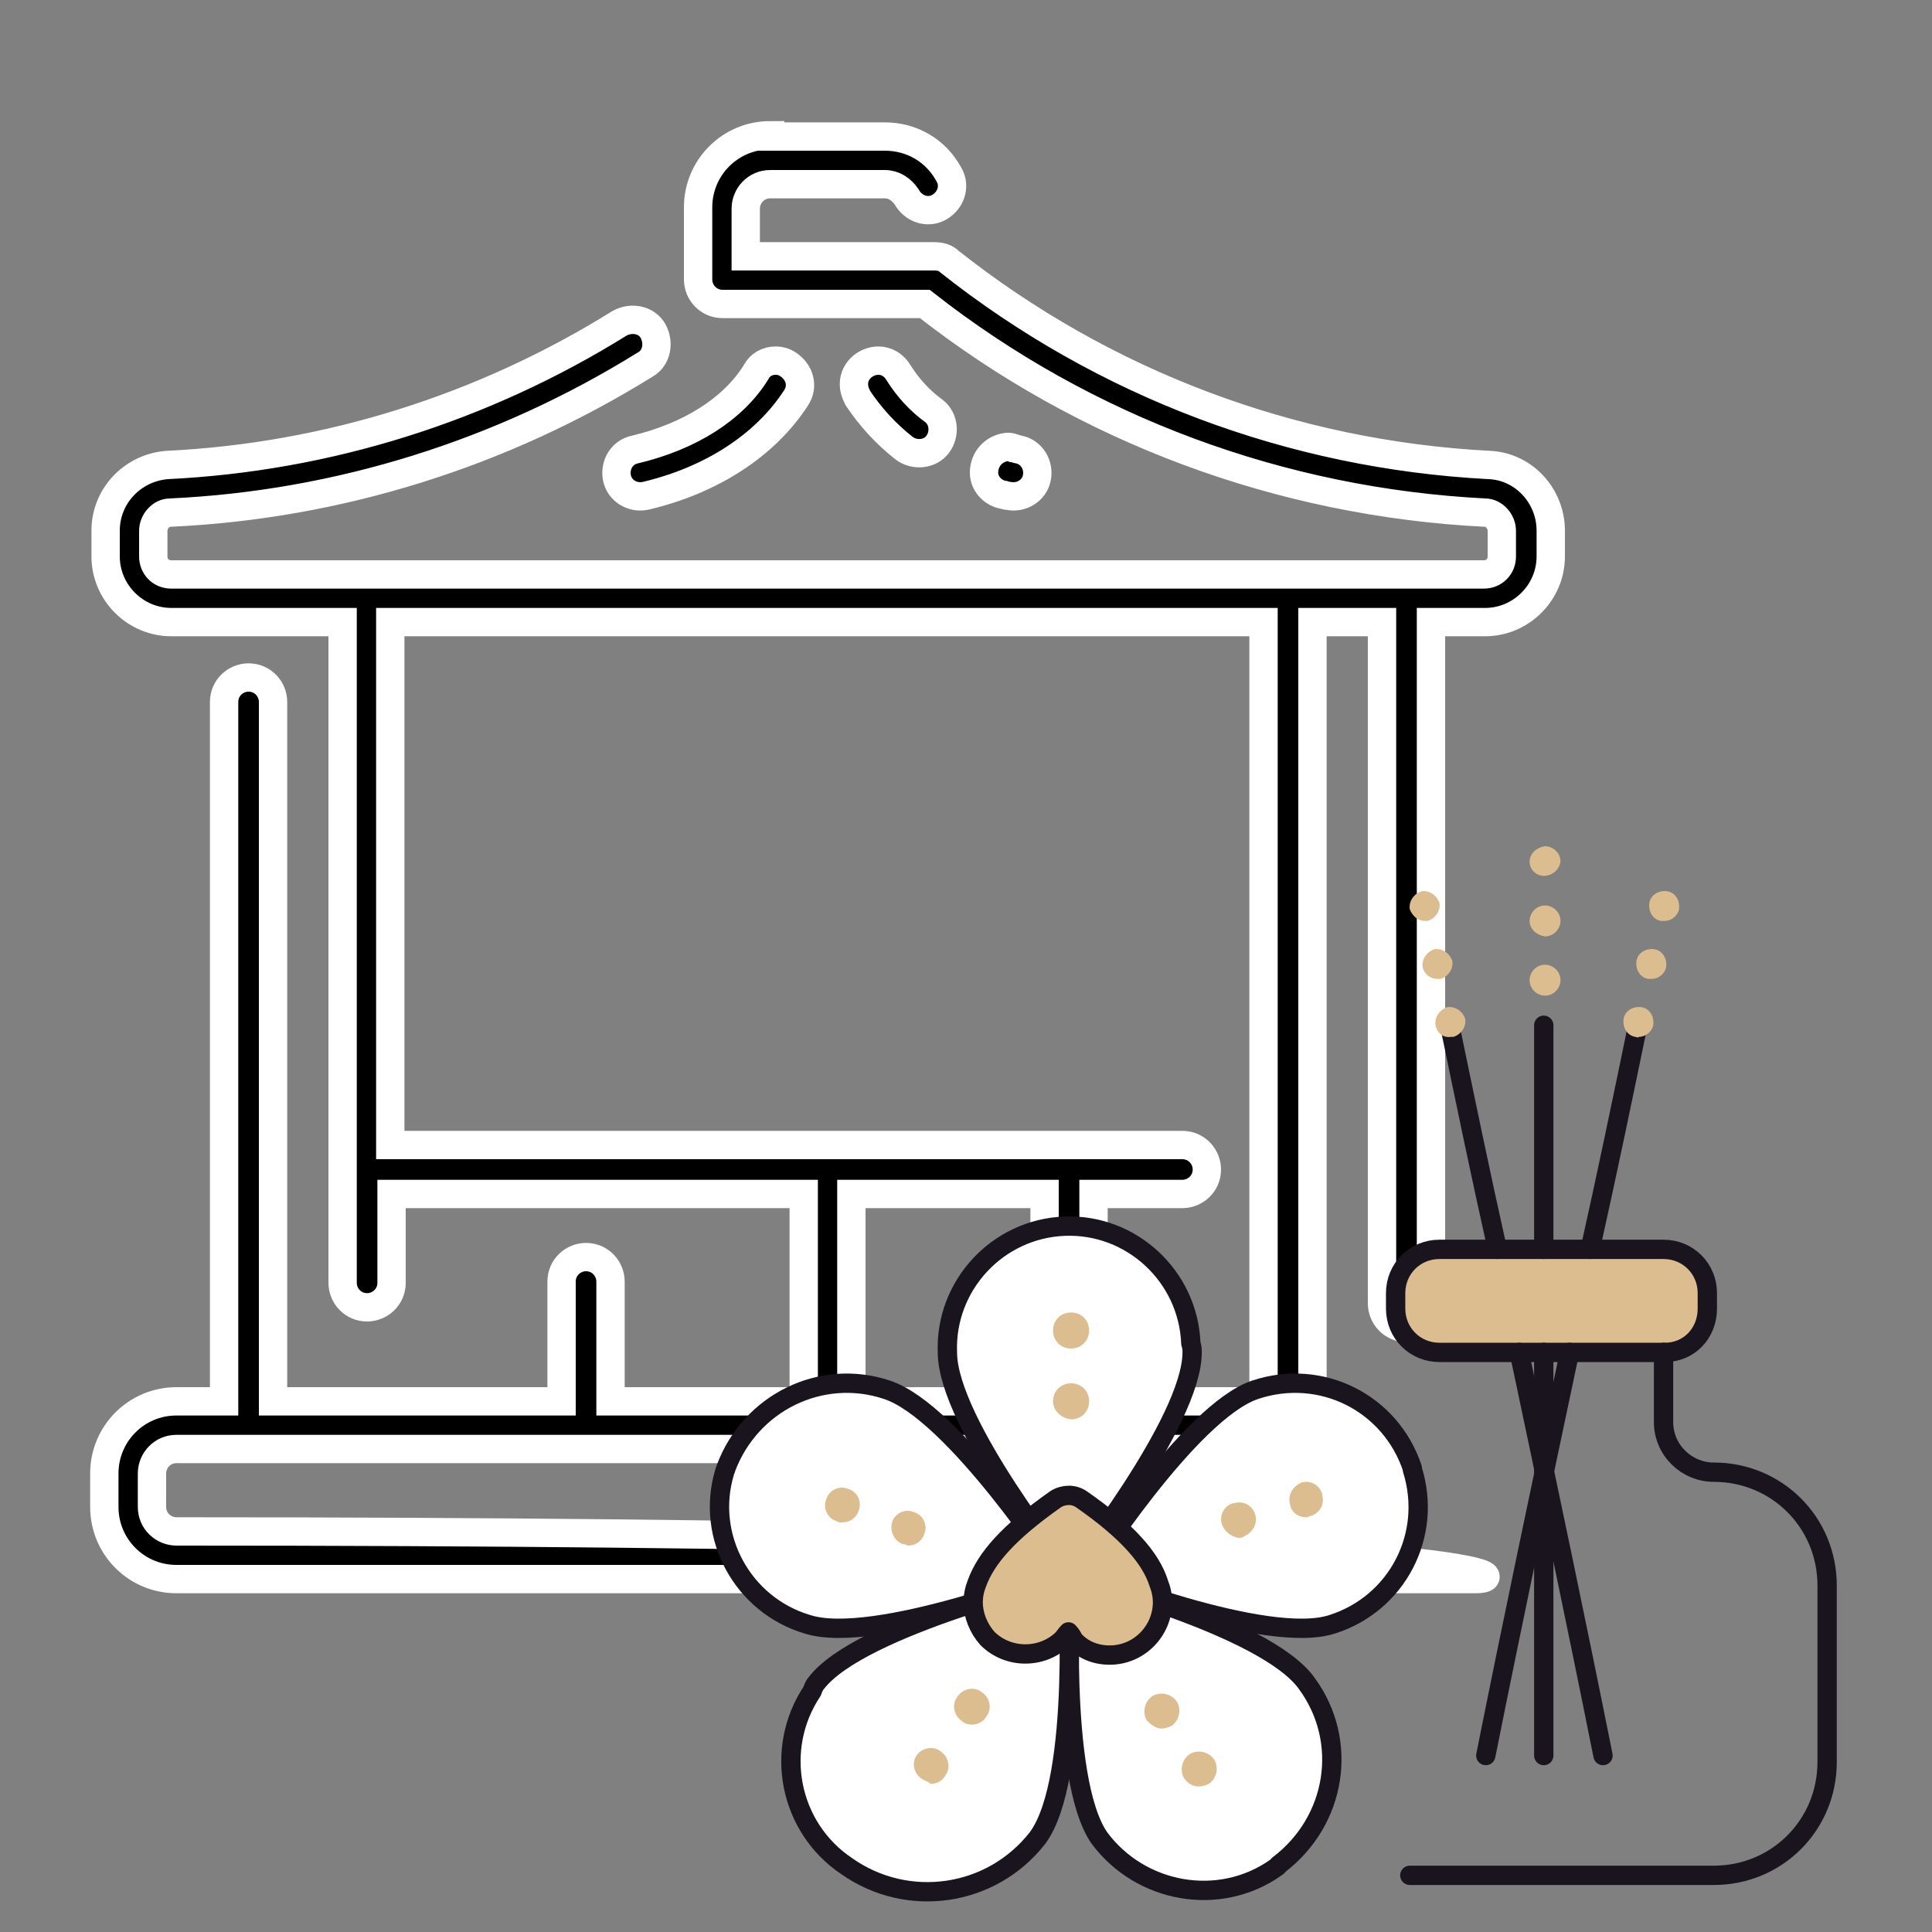 <?xml version="1.0" encoding="utf-8"?>
<!-- Generator: Adobe Illustrator 27.9.0, SVG Export Plug-In . SVG Version: 6.00 Build 0)  -->
<svg version="1.1" id="Livello_1" xmlns="http://www.w3.org/2000/svg" xmlns:xlink="http://www.w3.org/1999/xlink" x="0px" y="0px"
	 viewBox="0 0 150 150" style="enable-background:new 0 0 150 150;" xml:space="preserve">
<rect x="0" y="0" width="150" height="150" fill="#808080" stroke="none"/>
<style type="text/css">
	.st0{clip-path:url(#SVGID_00000008863400136615318420000015423642481333936283_);}
	.st1{stroke:#FFFFFF;stroke-width:2.2;}
	.st2{fill:#FFFFFF;stroke:#1A141E;stroke-width:1.5;stroke-linecap:round;stroke-linejoin:round;stroke-miterlimit:10;}
	.st3{fill:#DCBD8F;stroke:#1A141E;stroke-width:1.5;stroke-linecap:round;stroke-linejoin:round;stroke-miterlimit:10;}
	.st4{fill:none;stroke:#1A141E;stroke-width:1.5;stroke-linecap:round;stroke-linejoin:round;stroke-miterlimit:10;}
	.st5{fill:#DCBD8F;}
	.st6{fill:#DCBD8F;stroke:#1A141E;stroke-width:1.5;stroke-linecap:round;stroke-linejoin:round;}
</style>
<g>
	<defs>
		<rect id="SVGID_1_" y="0" width="150" height="150"/>
	</defs>
	<clipPath id="SVGID_00000036246306932221976260000000229994801593637029_">
		<use xlink:href="#SVGID_1_"  style="overflow:visible;"/>
	</clipPath>
	<g id="Icon-servizi-aggiuntivi" style="clip-path:url(#SVGID_00000036246306932221976260000000229994801593637029_);">
		<path id="icons8-gazebo" class="st1" d="M59.8,10.5c-3.1,0-5.6,2.5-5.6,5.6v5.6c0,1,0.8,1.9,1.9,1.9c0,0,0,0,0,0h15.7
			c12.5,9.8,27.7,15.4,43.5,16.2c0.7,0,1.3,0.7,1.3,1.4v2c0,0.8-0.6,1.4-1.4,1.4l0,0H13.3c-0.8,0-1.4-0.6-1.4-1.4l0,0v-2
			c0-0.7,0.6-1.4,1.3-1.4c13.1-0.6,25.8-4.6,36.9-11.5c0.9-0.5,1.1-1.7,0.6-2.6c-0.5-0.9-1.7-1.1-2.6-0.6l0,0
			c-10.6,6.6-22.7,10.4-35.1,11c-2.7,0.2-4.8,2.4-4.8,5.1v2c0,2.8,2.3,5.1,5.1,5.1h13.3v51.3c0,1,0.8,1.9,1.9,1.9
			c1,0,1.9-0.8,1.9-1.9c0,0,0,0,0,0v-6.9h32v16.1h-15v-9.3c0-1-0.8-1.9-1.9-1.9c-1,0-1.9,0.8-1.9,1.9v9.3H21.2V54.5
			c0-1-0.8-1.9-1.9-1.9c-1,0-1.9,0.8-1.9,1.9l0,0v54.3h-3.7c-3.1,0-5.6,2.5-5.6,5.6v2.6c0,3.1,2.5,5.6,5.6,5.6h100.9
			c3.1,0,1-3.7-100.9-3.7c-1,0-1.9-0.8-1.9-1.9v-2.6c0-1,0.8-1.9,1.9-1.9H100c1,0,1.9-0.8,1.9-1.9v0V48.3h5.4v52.9
			c0,1,0.8,1.9,1.9,1.9c1,0,1.9-0.8,1.9-1.9c0,0,0,0,0,0V48.3h4.2c2.8,0,5.1-2.3,5.1-5.1v-2c0-2.7-2.1-5-4.8-5.1
			c-15.3-0.8-29.9-6.3-41.9-15.8c-0.3-0.3-0.7-0.4-1.2-0.4H57.9v-3.7c0-1,0.8-1.9,1.9-1.9h8.9c0.7,0,1.3,0.4,1.7,1
			c0.5,0.9,1.6,1.3,2.5,0.8c0.9-0.5,1.3-1.6,0.8-2.5l0,0c-1-1.9-2.9-3-5-3H59.8z M68.2,28c-1,0-1.9,0.8-1.9,1.8
			c0,0.4,0.1,0.7,0.3,1.1c1,1.5,2.2,2.8,3.6,3.9c0.8,0.6,2,0.5,2.6-0.3s0.5-2-0.3-2.6c-1.1-0.8-2-1.8-2.7-2.9
			C69.4,28.3,68.8,28,68.2,28z M60.2,28c-0.6,0-1.2,0.3-1.5,0.9c-1.8,2.9-5.2,5-9.4,6c-1,0.2-1.6,1.2-1.4,2.2c0.2,1,1.2,1.6,2.2,1.4
			c5.1-1.2,9.3-3.9,11.7-7.6c0.6-0.9,0.3-2-0.6-2.6C60.9,28.1,60.6,28,60.2,28L60.2,28z M78.2,34.7c-1,0.1-1.8,0.9-1.8,2
			c0,0.8,0.6,1.5,1.4,1.7c0.2,0,0.3,0.1,0.5,0.1c1,0.2,2-0.4,2.2-1.4c0.2-1-0.4-2-1.4-2.2c-0.1,0-0.3-0.1-0.4-0.1
			C78.5,34.7,78.4,34.7,78.2,34.7z M30.3,48.3h67.8v60.5h-32V92.7h15v9.3c0,1,0.8,1.9,1.9,1.9c1,0,1.9-0.8,1.9-1.9v-9.3h6.9
			c1,0,1.9-0.8,1.9-1.9c0-1-0.8-1.9-1.9-1.9c0,0,0,0,0,0H30.3V48.3z"/>
		<g id="icon-allestimenti" transform="translate(53.057 64)">
			<path id="Tracciato_71758" class="st2" d="M48.4,66.7c-3.2-4.5-18.3-8.3-18.3-8.3s-1,15.7,2.2,20.3C35.5,83,41.6,84.1,46,81
				c0.1-0.1,0.2-0.1,0.2-0.2C50.7,77.4,51.7,71.2,48.4,66.7z"/>
			<path id="Tracciato_71759" class="st2" d="M39.5,41c0,5.4-9.5,17.3-9.5,17.3S20.5,46.5,20.5,41c-0.2-5.2,3.9-9.6,9.1-9.8
				c5.2-0.2,9.6,3.9,9.8,9.1C39.5,40.6,39.5,40.8,39.5,41z"/>
			<path id="Tracciato_71760" class="st2" d="M44.4,43.9c-5.1,1.7-13.1,14.3-13.1,14.3s14,5.6,19.1,3.9c5-1.6,7.8-6.9,6.2-12
				c0,0,0-0.1,0-0.1C54.9,44.9,49.5,42.2,44.4,43.9z"/>
			<path id="Tracciato_71761" class="st2" d="M15.8,43.9c5.2,1.7,13.4,14.3,13.4,14.3s-14.4,5.6-19.6,3.9c-5-1.5-7.9-6.8-6.4-11.8
				c0-0.1,0.1-0.2,0.1-0.3C5.2,44.9,10.7,42.2,15.8,43.9z"/>
			<path id="Tracciato_71762" class="st2" d="M10.3,66.7c3.4-4.5,19.5-8.3,19.5-8.3s1.1,15.7-2.3,20.3c-3.6,4.6-10.1,5.5-14.8,2.2
				c-4.5-3-5.7-9.1-2.7-13.6C10.1,67,10.2,66.8,10.3,66.7z"/>
			<path id="Tracciato_71763" class="st3" d="M76.1,41H58.7c-1.9,0-3.4-1.5-3.4-3.4v-1.2c0-1.9,1.5-3.4,3.4-3.4h17.4
				c1.9,0,3.4,1.5,3.4,3.4v1.2c0,1.9-1.4,3.4-3.3,3.4C76.2,41,76.1,41,76.1,41z"/>
			<path id="Tracciato_71764" class="st4" d="M76.1,41v5.4c0,2.2,1.8,3.9,3.9,3.9c0,0,0,0,0,0c4.9,0,8.8,3.9,8.8,8.8c0,0,0,0,0,0.1
				v13.6c0,4.9-3.9,8.8-8.8,8.8c0,0,0,0-0.1,0H56.4"/>
			<path id="Tracciato_71765" class="st4" d="M66.8,41v31.3"/>
			<path id="Tracciato_71766" class="st4" d="M66.8,15.6V33"/>
			<path id="Tracciato_71767" class="st5" d="M65.7,12.1c0-0.6,0.5-1.2,1.2-1.2l0,0c0.6,0,1.2,0.5,1.2,1.2l0,0
				c0,0.6-0.5,1.2-1.2,1.2l0,0C66.2,13.3,65.7,12.7,65.7,12.1z M65.7,7.5c0-0.6,0.5-1.2,1.2-1.2l0,0c0.6,0,1.2,0.5,1.2,1.2l0,0
				c0,0.6-0.5,1.2-1.2,1.2l0,0C66.2,8.6,65.7,8.1,65.7,7.5L65.7,7.5z M65.7,2.9c0-0.6,0.5-1.1,1.2-1.2l0,0c0.6,0,1.2,0.5,1.2,1.2
				l0,0C68,3.5,67.5,4,66.8,4l0,0C66.2,4,65.7,3.5,65.7,2.9L65.7,2.9z"/>
			<path id="Tracciato_71768" class="st4" d="M68.8,41c-2.2,10.4-4.4,20.8-6.5,31.3"/>
			<path id="Tracciato_71769" class="st4" d="M74.1,15.6c-1.2,5.8-2.4,11.6-3.7,17.4"/>
			<path id="Tracciato_71770" class="st5" d="M73.9,16.5c-0.6-0.1-1-0.7-0.9-1.4l0,0c0.1-0.6,0.7-1,1.4-0.9l0,0
				c0.6,0.1,1,0.7,0.9,1.4l0,0c-0.1,0.5-0.6,0.9-1.1,0.9l0,0C74.1,16.6,74,16.5,73.9,16.5z M74.9,12c-0.6-0.1-1-0.7-0.9-1.4l0,0
				c0.1-0.6,0.7-1,1.4-0.9l0,0c0.6,0.1,1,0.7,0.9,1.4l0,0c-0.1,0.5-0.6,0.9-1.1,0.9l0,0C75.1,12,75,12,74.9,12L74.9,12z M75.9,7.5
				c-0.6-0.1-1-0.7-0.9-1.4l0,0c0.1-0.6,0.7-1,1.4-0.9l0,0c0.6,0.1,1,0.7,0.9,1.4l0,0c-0.1,0.5-0.6,0.9-1.1,0.9L75.9,7.5L75.9,7.5z"
				/>
			<path id="Tracciato_71771" class="st4" d="M64.9,41c2.2,10.4,4.4,20.8,6.5,31.3"/>
			<path id="Tracciato_71772" class="st4" d="M59.5,15.6c1.2,5.8,2.4,11.6,3.7,17.4"/>
			<path id="Tracciato_71773" class="st5" d="M58.4,15.6L58.4,15.6c-0.1-0.6,0.3-1.2,0.9-1.4l0,0c0.6-0.1,1.2,0.3,1.4,0.9l0,0
				c0.1,0.6-0.3,1.2-0.9,1.4h-0.2C59,16.6,58.5,16.2,58.4,15.6z M57.4,11.1c-0.1-0.6,0.3-1.2,0.9-1.4l0,0c0.6-0.1,1.2,0.3,1.4,0.9
				l0,0c0.1,0.6-0.3,1.2-0.9,1.4h-0.3C58,12,57.5,11.6,57.4,11.1L57.4,11.1z M56.4,6.6L56.4,6.6c-0.1-0.6,0.3-1.2,0.9-1.4l0,0
				c0.6-0.1,1.2,0.3,1.4,0.9l0,0c0.1,0.6-0.3,1.2-0.9,1.4h-0.2C57,7.5,56.6,7.1,56.4,6.6L56.4,6.6z"/>
			<path id="Tracciato_71774" class="st5" d="M28.7,44.8c0-0.8,0.6-1.4,1.4-1.4l0,0c0.8,0,1.4,0.6,1.4,1.4l0,0
				c0,0.8-0.6,1.4-1.4,1.4l0,0C29.3,46.1,28.7,45.5,28.7,44.8z"/>
			<path id="Tracciato_71775" class="st5" d="M28.7,39.3c0-0.8,0.6-1.4,1.4-1.4l0,0c0.8,0,1.4,0.6,1.4,1.4l0,0
				c0,0.8-0.6,1.4-1.4,1.4l0,0C29.3,40.7,28.7,40.1,28.7,39.3z"/>
			<path id="Tracciato_71776" class="st5" d="M41.8,54.3c-0.2-0.7,0.2-1.4,0.9-1.6c0,0,0.1,0,0.1,0l0,0c0.7-0.2,1.4,0.2,1.6,0.9
				c0,0,0,0,0,0l0,0c0.2,0.7-0.2,1.4-0.9,1.7l0,0c-0.1,0.1-0.3,0.1-0.4,0.1l0,0C42.5,55.3,42,54.9,41.8,54.3z"/>
			<path id="Tracciato_71777" class="st5" d="M47.1,52.8c-0.2-0.7,0.2-1.4,0.9-1.7l0,0c0.7-0.2,1.4,0.2,1.6,0.9c0,0,0,0.1,0,0.1l0,0
				c0.2,0.7-0.2,1.4-0.9,1.6c0,0,0,0,0,0l0,0c-0.1,0-0.2,0.1-0.3,0.1l0,0C47.7,53.8,47.2,53.4,47.1,52.8z"/>
			<path id="Tracciato_71778" class="st5" d="M38.9,74.1c-0.4-0.6-0.2-1.5,0.4-1.9c0,0,0,0,0,0l0,0c0.6-0.4,1.5-0.2,1.9,0.4
				c0,0,0,0,0,0l0,0c0.4,0.6,0.2,1.5-0.4,1.9c0,0,0,0,0,0l0,0c-0.2,0.1-0.5,0.2-0.8,0.2l0,0C39.6,74.7,39.2,74.5,38.9,74.1z"/>
			<path id="Tracciato_71779" class="st5" d="M36,69.6c-0.4-0.6-0.2-1.5,0.4-1.9c0,0,0,0,0,0l0,0c0.6-0.4,1.5-0.2,1.9,0.4
				c0,0,0,0,0,0l0,0c0.4,0.6,0.2,1.5-0.4,1.9c0,0,0,0,0,0l0,0c-0.2,0.1-0.5,0.2-0.8,0.2l0,0C36.7,70.2,36.3,69.9,36,69.6z"/>
			<path id="Tracciato_71780" class="st5" d="M18.5,74.1c-0.6-0.4-0.8-1.2-0.4-1.8c0,0,0,0,0,0l0,0c0.4-0.6,1.3-0.8,1.9-0.3l0,0
				c0.6,0.4,0.8,1.3,0.3,1.9l0,0c-0.2,0.4-0.7,0.6-1.1,0.6l0,0C19,74.3,18.8,74.3,18.5,74.1z"/>
			<path id="Tracciato_71781" class="st5" d="M21.6,69.6c-0.6-0.4-0.8-1.3-0.3-1.9l0,0c0.4-0.6,1.3-0.8,1.9-0.3l0,0
				c0.6,0.4,0.8,1.3,0.3,1.9l0,0c-0.2,0.4-0.7,0.6-1.1,0.6l0,0C22.1,69.9,21.8,69.8,21.6,69.6z"/>
			<path id="Tracciato_71782" class="st5" d="M17.1,55.9L17.1,55.9c-0.7-0.2-1.1-1-0.9-1.7l0,0c0.2-0.7,1-1.1,1.7-0.8l0,0
				c0.7,0.2,1.1,1,0.8,1.7c0,0,0,0,0,0l0,0c-0.2,0.6-0.7,0.9-1.3,0.9l0,0C17.3,55.9,17.2,55.9,17.1,55.9z"/>
			<path id="Tracciato_71783" class="st5" d="M11.9,54.1L11.9,54.1c-0.7-0.2-1.1-1-0.8-1.7l0,0c0.2-0.7,1-1.1,1.7-0.8l0,0
				c0.7,0.2,1.1,1,0.8,1.7c0,0,0,0,0,0l0,0c-0.2,0.6-0.7,0.9-1.3,0.9l0,0C12.2,54.2,12,54.2,11.9,54.1z"/>
			<path id="Path_10787" class="st6" d="M29.9,62.7c-0.2,0.2-0.3,0.4-0.5,0.6c-1.6,1.5-4.2,1.5-5.8-0.1c-0.7-0.8-1.1-1.8-1.1-2.8
				c0-0.5,0.1-1,0.3-1.5c0.7-1.9,2.4-3.9,6.1-6.5c0.3-0.2,0.7-0.3,1-0.3l0,0c0.4,0,0.7,0.1,1,0.3c3.6,2.5,5.4,4.6,6,6.5
				c0.2,0.5,0.3,1,0.3,1.5c0,2.2-1.8,4.1-4.1,4.1c-1.1,0-2.1-0.4-2.8-1.2C30.2,63.1,30.1,62.9,29.9,62.7"/>
		</g>
	</g>
</g>
</svg>
